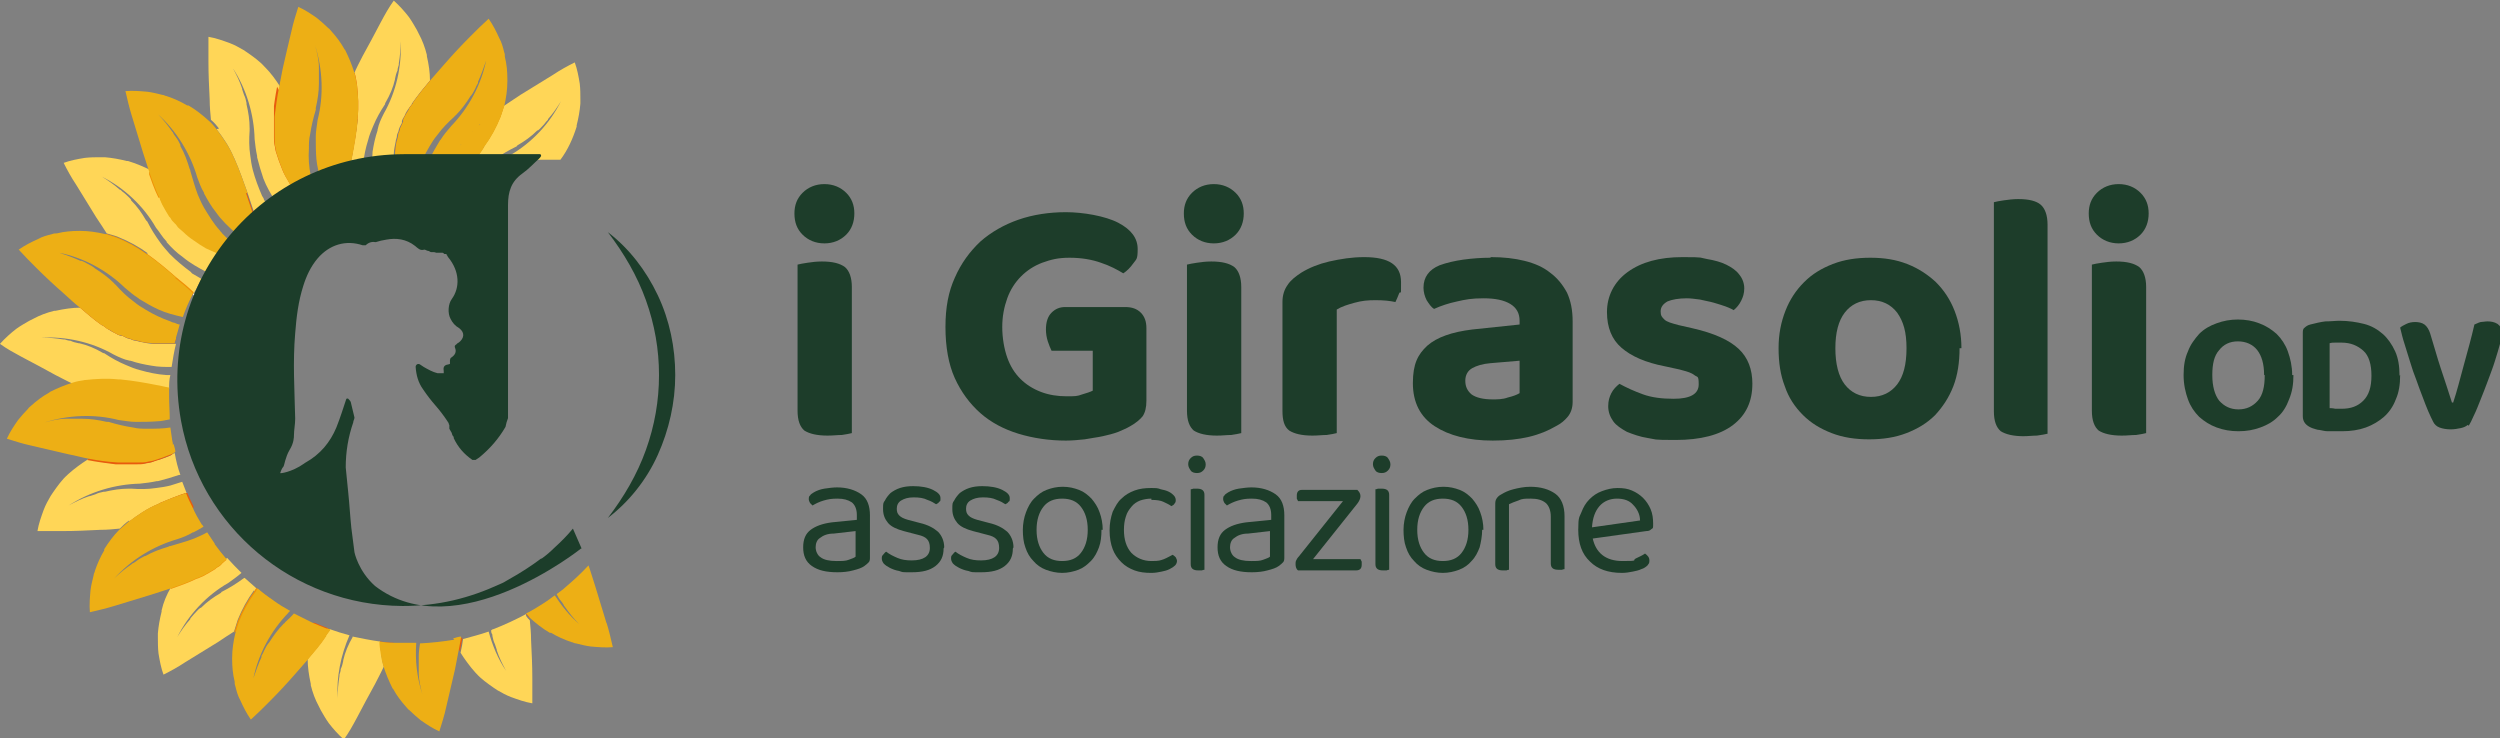 <?xml version="1.0" encoding="UTF-8"?><svg id="Livello_2" xmlns="http://www.w3.org/2000/svg" xmlns:xlink="http://www.w3.org/1999/xlink" viewBox="0 0 400.6 118.3"><rect x="0" y="0" width="400.6" height="118.3" fill="#808080" stroke="none"/><defs><style>.cls-1{fill:none;}.cls-2{clip-path:url(#clippath);}.cls-3{fill:#fff;}.cls-4{fill:#ffd657;}.cls-5{fill:#edaf15;}.cls-6{fill:#1d3d2a;}.cls-7{fill:#1c3d2a;}.cls-8{clip-path:url(#clippath-1);}.cls-9{clip-path:url(#clippath-4);}.cls-10{clip-path:url(#clippath-3);}.cls-11{clip-path:url(#clippath-2);}.cls-12{clip-path:url(#clippath-7);}.cls-13{clip-path:url(#clippath-8);}.cls-14{clip-path:url(#clippath-6);}.cls-15{clip-path:url(#clippath-5);}.cls-16{clip-path:url(#clippath-9);}.cls-17{clip-path:url(#clippath-14);}.cls-18{clip-path:url(#clippath-13);}.cls-19{clip-path:url(#clippath-12);}.cls-20{clip-path:url(#clippath-10);}.cls-21{clip-path:url(#clippath-15);}.cls-22{clip-path:url(#clippath-16);}.cls-23{clip-path:url(#clippath-11);}.cls-24{fill:url(#Sfumatura_senza_nome_10-10);}.cls-25{fill:url(#Sfumatura_senza_nome_10-14);}.cls-26{fill:url(#Sfumatura_senza_nome_10-13);}.cls-27{fill:url(#Sfumatura_senza_nome_10-15);}.cls-28{fill:url(#Sfumatura_senza_nome_10-16);}.cls-29{fill:url(#Sfumatura_senza_nome_10-17);}.cls-30{fill:url(#Sfumatura_senza_nome_10-12);}.cls-31{fill:url(#Sfumatura_senza_nome_10-11);}.cls-32{fill:url(#Sfumatura_senza_nome_10-3);}.cls-33{fill:url(#Sfumatura_senza_nome_10-2);}.cls-34{fill:url(#Sfumatura_senza_nome_10-6);}.cls-35{fill:url(#Sfumatura_senza_nome_10-7);}.cls-36{fill:url(#Sfumatura_senza_nome_10-4);}.cls-37{fill:url(#Sfumatura_senza_nome_10-5);}.cls-38{fill:url(#Sfumatura_senza_nome_10-8);}.cls-39{fill:url(#Sfumatura_senza_nome_10-9);}.cls-40{fill:url(#Sfumatura_senza_nome_10);}</style><clipPath id="clippath"><path class="cls-1" d="m54.9,16s0,0,0,.1c-.1.3-.2.6-.3.9,0,.3-.2.6-.2,1,0,.4-.2.7-.2,1.1,0,0,0,.2,0,.3-.1.4-.2.8-.2,1.2,0,.4,0,.7,0,1.1,0,.3,0,.6,0,.9,0,.7.1,1.4.2,2.1.1.8.3,1.5.5,2.3,0,0,0,.1,0,.2.4-.1.9-.3,1.3-.4.1-.6.2-1.2.4-1.8.4-2,.7-3.8.9-5.8,0,0,0-.2,0-.3.2-1.8.1-3.6-.1-5.4-.1-.6-.2-1.3-.4-1.9-.7,1.4-1.3,2.8-1.8,4.3"/></clipPath><linearGradient id="Sfumatura_senza_nome_10" x1="-2536.7" y1="3773.8" x2="-2535.7" y2="3773.8" gradientTransform="translate(38726.6 57551.6) scale(15.2 -15.2)" gradientUnits="userSpaceOnUse"><stop offset="0" stop-color="#e85b0d"/><stop offset=".6" stop-color="#f6b032"/><stop offset="1" stop-color="#f2941c"/><stop offset="1" stop-color="#f19213"/><stop offset="1" stop-color="#f09005"/></linearGradient><clipPath id="clippath-1"><path class="cls-1" d="m43.9,18.5s0,0,0,.1c0,.3,0,.7,0,1,0,.3,0,.7,0,1,0,.4,0,.8,0,1.2,0,0,0,.2,0,.3,0,.4,0,.8.1,1.2.1.3.1.7.2,1,.1.3.2.6.3.9.2.7.5,1.3.7,1.9.3.8.7,1.4,1.1,2.1.2.4.5.7.7,1.1.2-.1.4-.2.6-.3,0-1-.1-2-.2-3.1-.2-2-.3-3.9-.6-5.8,0,0,0-.2,0-.3-.3-1.8-.8-3.5-1.5-5.2-.3-.6-.6-1.2-.9-1.7-.3,1.5-.5,3-.7,4.6"/></clipPath><linearGradient id="Sfumatura_senza_nome_10-2" x1="-2534.4" y1="3773.6" x2="-2533.4" y2="3773.6" gradientTransform="translate(38125.1 56738.9) scale(15 -15)" xlink:href="#Sfumatura_senza_nome_10"/><clipPath id="clippath-2"><path class="cls-1" d="m33.9,23.9s0,0,0,.1c0,.3.1.6.2,1,.1.3.2.6.3,1,.1.4.2.7.4,1.1,0,0,.1.2.1.3.1.4.2.7.4,1.1.2.3.3.6.5,1,.2.3.3.5.5.8.4.6.8,1.1,1.2,1.7.5.6,1.1,1.2,1.6,1.7.5.4,1,.9,1.5,1.2,0,0,.2-.1.2-.2-.4-1.2-.8-2.4-1.2-3.6-.7-1.9-1.3-3.7-2.1-5.5,0,0-.1-.1-.1-.2-.7-1.7-1.7-3.1-2.8-4.6-.4-.5-.8-1-1.3-1.4.1,1.5.3,3.1.6,4.7"/></clipPath><linearGradient id="Sfumatura_senza_nome_10-3" x1="-2534.4" y1="3773.6" x2="-2533.4" y2="3773.6" gradientTransform="translate(38125.1 56743.8) scale(15 -15)" xlink:href="#Sfumatura_senza_nome_10"/><clipPath id="clippath-3"><path class="cls-1" d="m25.6,31.6s0,0,0,.1c.1.3.3.6.4.9.2.3.3.6.5.9.2.3.4.7.6,1,0,0,.1.1.2.2.2.4.4.7.7.9.3.2.4.6.7.8.2.2.5.4.7.6.5.5,1,.9,1.6,1.3.7.5,1.3.9,2,1.3.7.3,1.3.6,2,.9,0,0,0,0,0-.1-.7-1.1-1.4-2.2-2.2-3.4-1.1-1.7-2.2-3.2-3.4-4.7,0,0-.1-.1-.2-.2-1.1-1.4-2.4-2.6-3.9-3.7-.5-.4-1.1-.7-1.6-1,.5,1.4,1,2.9,1.7,4.3"/></clipPath><linearGradient id="Sfumatura_senza_nome_10-4" x1="-2612.1" y1="3781.8" x2="-2611.1" y2="3781.8" gradientTransform="translate(74156 107383.5) scale(28.4 -28.4)" xlink:href="#Sfumatura_senza_nome_10"/><clipPath id="clippath-4"><path class="cls-1" d="m19.7,41.2s0,0,.1,0c.2.2.4.5.6.7.3.2.5.5.7.7.3.3.6.5.9.8,0,0,.2,0,.3.2.3.3.6.5.9.7.3.2.6.4.9.6.3.1.6.3.8.5.6.3,1.2.6,1.9.8.8.3,1.5.5,2.3.7.6.1,1.3.2,1.9.3,0,0,0-.2.1-.3-.9-.9-1.9-1.7-2.9-2.5-1.5-1.3-2.9-2.5-4.6-3.7,0,0-.2,0-.2-.1-1.5-1.1-3-1.9-4.7-2.6-.6-.2-1.2-.4-1.9-.6.9,1.3,1.8,2.5,2.8,3.8"/></clipPath><linearGradient id="Sfumatura_senza_nome_10-5" x1="-2612.1" y1="3781.8" x2="-2611.1" y2="3781.8" gradientTransform="translate(74156 107392.1) scale(28.4 -28.4)" xlink:href="#Sfumatura_senza_nome_10"/><clipPath id="clippath-5"><path class="cls-1" d="m12.7,49.2c1.2,1,2.3,2,3.6,2.9,0,0,0,0,.1,0,.3.2.5.4.8.6.3.1.6.3.9.5.4.2.7.4,1,.5,0,0,.2,0,.3,0,.4.2.7.3,1.1.5.4,0,.7.3,1,.3.3,0,.6.1.9.2.7.2,1.3.2,2,.3.8,0,1.6,0,2.4,0,.4,0,.8,0,1.2,0,0-.2.1-.5.2-.7-.9-.5-1.8-.9-2.8-1.4-1.8-.9-3.5-1.7-5.4-2.4,0,0-.2,0-.3,0-1.7-.7-3.4-1.1-5.2-1.3-.6,0-1.1,0-1.7,0s-.2,0-.2,0"/></clipPath><linearGradient id="Sfumatura_senza_nome_10-6" x1="-2627" y1="3783.4" x2="-2626" y2="3783.4" gradientTransform="translate(89969.9 129624.3) scale(34.2 -34.2)" xlink:href="#Sfumatura_senza_nome_10"/><clipPath id="clippath-6"><path class="cls-1" d="m13.6,61.1c-.7.1-1.3.2-1.9.4,1.4.7,2.8,1.3,4.3,1.9,0,0,0,0,0,0,0,0,0,0,0,0,.3.1.6.2.9.3.3,0,.6.2,1,.2.4,0,.7.2,1.1.2,0,0,.2,0,.3,0,.4.1.8.2,1.2.2.2,0,.4,0,.5,0,.2,0,.4,0,.5,0,.3,0,.6,0,.9,0,.7,0,1.4-.1,2.1-.2.8-.1,1.5-.3,2.3-.5,0,0,0,0,0,0,0-.5,0-.9,0-1.4-.7-.1-1.3-.3-2-.4-2-.4-3.8-.7-5.8-.9,0,0,0,0-.1,0,0,0,0,0-.1,0-.7,0-1.4-.1-2.1-.1-1.1,0-2.1,0-3.2.2"/></clipPath><linearGradient id="Sfumatura_senza_nome_10-7" x1="-2627" y1="3783.4" x2="-2626" y2="3783.4" gradientTransform="translate(89969.9 129634.8) scale(34.2 -34.2)" xlink:href="#Sfumatura_senza_nome_10"/><clipPath id="clippath-7"><path class="cls-1" d="m26.9,70.7c-2,.2-3.9.3-5.8.6,0,0-.2,0-.3,0-1.8.3-3.5.8-5.2,1.5-.6.3-1.2.6-1.7.9,1.5.3,3,.5,4.6.7,0,0,0,0,0,0,0,0,0,0,0,0,.3,0,.7,0,1,0,.2,0,.3,0,.5,0,.2,0,.3,0,.5,0,.4,0,.8,0,1.2,0,0,0,.2,0,.3,0,.4,0,.8,0,1.2-.1.3-.1.7-.1,1-.2.3-.1.6-.2.9-.3.7-.2,1.3-.5,1.9-.7.3-.1.5-.2.7-.4,0-.4-.2-.9-.3-1.3,0-.2,0-.4-.1-.7-.2,0-.4,0-.6,0"/></clipPath><linearGradient id="Sfumatura_senza_nome_10-8" x1="-2621.1" y1="3782.7" x2="-2620.1" y2="3782.7" gradientTransform="translate(82945.9 119772.1) scale(31.6 -31.6)" xlink:href="#Sfumatura_senza_nome_10"/><clipPath id="clippath-8"><path class="cls-1" d="m25.5,80.7c0,0-.1.1-.2.1-1.7.7-3.1,1.7-4.6,2.8-.5.4-1,.9-1.5,1.3,1.6-.1,3.1-.3,4.7-.6,0,0,0,0,.1,0,.3,0,.6-.1,1-.2.3-.1.6-.2,1-.3.4-.1.7-.2,1.1-.4,0,0,.2-.1.3-.1.4-.1.7-.2,1.1-.4.3-.2.6-.3,1-.5.3-.2.5-.3.8-.5.3-.2.6-.4.8-.6-.4-.8-.8-1.6-1.1-2.4-1.5.5-2.9,1.1-4.4,1.7"/></clipPath><linearGradient id="Sfumatura_senza_nome_10-9" x1="-2621.1" y1="3782.7" x2="-2620.1" y2="3782.7" gradientTransform="translate(82945.9 119781.5) scale(31.6 -31.6)" xlink:href="#Sfumatura_senza_nome_10"/><clipPath id="clippath-9"><path class="cls-1" d="m32.2,88.7c0,0-.1.1-.2.2-1.4,1.1-2.6,2.4-3.7,3.9-.4.5-.7,1.1-1,1.6,1.4-.5,2.9-1,4.3-1.7,0,0,0,0,.1,0,.3-.1.6-.3.9-.4.3-.2.6-.3.9-.5.3-.2.7-.4,1-.6,0,0,.1-.1.2-.2.4-.2.7-.4.9-.7.2-.2.5-.4.7-.6-.7-.8-1.3-1.6-1.9-2.4-.7.5-1.4,1-2.1,1.6"/></clipPath><linearGradient id="Sfumatura_senza_nome_10-10" x1="-2588.1" y1="3779.3" x2="-2587.1" y2="3779.3" gradientTransform="translate(57673.6 84271.7) scale(22.3 -22.3)" xlink:href="#Sfumatura_senza_nome_10"/><clipPath id="clippath-10"><path class="cls-1" d="m40.8,94.6c0,0,0,.2-.1.2-1.1,1.5-1.9,3-2.6,4.7-.2.6-.4,1.3-.6,1.9,1.3-.9,2.5-1.8,3.8-2.8,0,0,0,0,0-.1.2-.2.5-.4.7-.6.2-.2.5-.5.7-.7.3-.3.5-.6.8-.9,0,0,0-.1.1-.2-.9-.6-1.7-1.2-2.5-1.9-.1.1-.2.3-.3.4"/></clipPath><linearGradient id="Sfumatura_senza_nome_10-11" x1="-2588.1" y1="3779.3" x2="-2587.1" y2="3779.3" gradientTransform="translate(57673.6 84278.8) scale(22.3 -22.3)" xlink:href="#Sfumatura_senza_nome_10"/><clipPath id="clippath-11"><path class="cls-1" d="m49.3,103.7c0,.6,0,1.3,0,1.9,1-1.2,2-2.3,2.9-3.7,0,0,0,0,0-.1.2-.3.4-.5.6-.8,0,0,0-.1,0-.2-.1,0-.3-.1-.4-.2-.8-.3-1.5-.6-2.2-.9-.4,1.3-.6,2.6-.8,3.9"/></clipPath><linearGradient id="Sfumatura_senza_nome_10-12" x1="-2536.7" y1="3773.8" x2="-2535.7" y2="3773.8" gradientTransform="translate(38721.8 57634.6) scale(15.2 -15.2)" xlink:href="#Sfumatura_senza_nome_10"/><clipPath id="clippath-12"><path class="cls-1" d="m61.1,104.7c.1.7.3,1.3.4,1.9.6-1.2,1.1-2.4,1.6-3.6-.7,0-1.5-.1-2.2-.2,0,.6.1,1.3.2,1.9"/></clipPath><linearGradient id="Sfumatura_senza_nome_10-13" x1="-2536.7" y1="3773.8" x2="-2535.7" y2="3773.8" gradientTransform="translate(38721.8 57636.7) scale(15.2 -15.2)" xlink:href="#Sfumatura_senza_nome_10"/><clipPath id="clippath-13"><path class="cls-1" d="m72.8,102.5c0,0,0,.1,0,.2.3.6.6,1.2.9,1.7.1-.7.3-1.4.4-2.2-.4,0-.9.2-1.3.3"/></clipPath><linearGradient id="Sfumatura_senza_nome_10-14" x1="-2534.4" y1="3773.6" x2="-2533.4" y2="3773.6" gradientTransform="translate(38162.7 56820.4) scale(15 -15)" xlink:href="#Sfumatura_senza_nome_10"/><clipPath id="clippath-14"><path class="cls-1" d="m84.3,98.4c.2.2.4.4.6.7,0-.3,0-.7,0-1-.2.1-.4.2-.6.3"/></clipPath><linearGradient id="Sfumatura_senza_nome_10-15" x1="-2534.4" y1="3773.6" x2="-2533.4" y2="3773.6" gradientTransform="translate(38162.7 56815.7) scale(15 -15)" xlink:href="#Sfumatura_senza_nome_10"/><clipPath id="clippath-15"><path class="cls-1" d="m66.2,16.4s0,0,0,.1c-.2.3-.4.5-.6.8-.1.3-.3.6-.5.9-.2.4-.4.7-.5,1,0,0,0,.2,0,.3-.2.4-.3.7-.5,1.1,0,.4-.3.7-.3,1,0,.3-.1.6-.2.9-.2.7-.2,1.3-.3,2,0,.4,0,.7,0,1.1.7,0,1.4,0,2.2-.1,0,0,0,0,0,0,.9-1.8,1.7-3.5,2.4-5.4,0,0,0-.2,0-.3.7-1.7,1-3.4,1.3-5.2,0-.7,0-1.3,0-2-1,1.2-2,2.4-2.9,3.7"/></clipPath><linearGradient id="Sfumatura_senza_nome_10-16" x1="-2536.7" y1="3773.8" x2="-2535.7" y2="3773.8" gradientTransform="translate(38726.6 57551.3) scale(15.2 -15.2)" xlink:href="#Sfumatura_senza_nome_10"/><clipPath id="clippath-16"><path class="cls-1" d="m77.1,19.7s0,0,0,.1l-.7.6c-.2.3-.5.5-.7.7-.3.3-.5.5-.8.9,0,0,0,.2-.2.3-.3.3-.5.6-.7.9-.2.3-.4.6-.6.9-.1.3-.3.6-.5.8-.1.2-.2.4-.3.6,1.2,0,2.3,0,3.5,0,.5-.6,1-1.2,1.4-1.9,0,0,0-.2.1-.2,1.1-1.5,1.9-3,2.6-4.7.2-.6.4-1.2.6-1.8-1.3.9-2.5,1.8-3.7,2.8"/></clipPath><linearGradient id="Sfumatura_senza_nome_10-17" x1="-2588.1" y1="3779.3" x2="-2587.1" y2="3779.3" gradientTransform="translate(57719 84201.7) scale(22.3 -22.3)" xlink:href="#Sfumatura_senza_nome_10"/></defs><g id="Livello_1-2"><g><path class="cls-6" d="m134.1,78.1c1.6,0,2.9.4,3.9,1.1,1,.7,1.4,1.9,1.4,3.4v6.6c0,.4,0,.7-.2.9-.2.2-.4.4-.7.6-.4.3-1,.5-1.8.7-.7.2-1.6.3-2.5.3-1.8,0-3.1-.3-4.1-1-1-.7-1.4-1.7-1.4-3s.4-2.2,1.2-2.8c.8-.6,1.9-1,3.4-1.2l4-.4v-.8c0-.9-.3-1.6-.8-2-.6-.4-1.3-.6-2.3-.6s-1.5.1-2.2.3-1.3.5-1.8.8c-.1-.1-.3-.3-.4-.4-.1-.2-.2-.4-.2-.6s0-.5.2-.6c.1-.2.3-.3.6-.5.5-.3,1.1-.5,1.7-.6.7-.1,1.4-.2,2.1-.2Zm0,11.8c.8,0,1.4,0,1.9-.2.5-.2.9-.3,1.1-.5v-4.1l-3.5.4c-1,0-1.7.3-2.2.7-.5.3-.7.9-.7,1.5s.3,1.3.8,1.6c.5.4,1.4.6,2.5.6Z"/><path class="cls-6" d="m151.2,87.9c0,1.2-.4,2.1-1.3,2.8-.9.7-2.1,1-3.8,1s-1.4,0-2-.2c-.6-.1-1.1-.3-1.5-.5s-.7-.4-1-.7c-.2-.3-.3-.5-.3-.8s0-.4.2-.6.3-.4.5-.5c.5.4,1.1.7,1.8,1,.7.3,1.4.4,2.3.4,1.9,0,2.9-.7,2.9-2s-.6-1.8-1.9-2.1l-2.3-.6c-1.1-.3-2-.7-2.5-1.3-.5-.6-.8-1.3-.8-2.2s0-1,.3-1.4c.2-.4.5-.8.9-1.2.4-.3.9-.6,1.5-.8.6-.2,1.3-.3,2.1-.3,1.3,0,2.4.2,3.2.6.8.4,1.2.8,1.2,1.3s0,.5-.2.6c-.1.2-.3.3-.5.4-.3-.2-.8-.5-1.4-.7-.6-.3-1.3-.4-2.2-.4s-1.5.2-2,.5-.7.8-.7,1.3.1.8.4,1.1c.3.3.7.5,1.4.7l1.9.5c1.3.3,2.2.8,2.9,1.4.6.6,1,1.5,1,2.5Z"/><path class="cls-6" d="m162.3,87.9c0,1.2-.4,2.1-1.3,2.8-.9.7-2.1,1-3.8,1s-1.4,0-2-.2c-.6-.1-1.1-.3-1.5-.5s-.7-.4-1-.7c-.2-.3-.3-.5-.3-.8s0-.4.2-.6.3-.4.5-.5c.5.4,1.1.7,1.8,1,.7.3,1.4.4,2.3.4,1.9,0,2.9-.7,2.9-2s-.6-1.8-1.9-2.1l-2.3-.6c-1.1-.3-2-.7-2.5-1.3-.5-.6-.8-1.3-.8-2.2s0-1,.3-1.4c.2-.4.5-.8.9-1.2.4-.3.9-.6,1.5-.8.6-.2,1.3-.3,2.1-.3,1.3,0,2.4.2,3.2.6.8.4,1.2.8,1.2,1.3s0,.5-.2.6c-.1.2-.3.3-.5.4-.3-.2-.8-.5-1.4-.7-.6-.3-1.3-.4-2.2-.4s-1.5.2-2,.5-.7.8-.7,1.3.1.8.4,1.1c.3.3.7.5,1.4.7l1.9.5c1.3.3,2.2.8,2.9,1.4.6.6,1,1.5,1,2.5Z"/><path class="cls-6" d="m176.5,84.9c0,1-.1,2-.4,2.8-.3.8-.7,1.6-1.3,2.2-.6.6-1.2,1.1-2,1.4s-1.7.5-2.6.5-1.8-.2-2.6-.5c-.8-.3-1.5-.8-2-1.4-.6-.6-1-1.3-1.3-2.2-.3-.8-.4-1.8-.4-2.8s.2-2,.5-2.8c.3-.8.7-1.6,1.3-2.2.6-.6,1.2-1.1,2-1.4s1.6-.5,2.6-.5,1.8.2,2.6.5,1.4.8,2,1.4c.5.6,1,1.3,1.3,2.2.3.8.5,1.8.5,2.8Zm-6.3-5c-1.3,0-2.3.4-3,1.3-.7.9-1.1,2.1-1.1,3.7s.4,2.8,1.1,3.7c.7.9,1.7,1.3,3,1.3s2.3-.4,3-1.3,1.1-2.1,1.1-3.7-.4-2.8-1.1-3.7c-.7-.9-1.7-1.3-3-1.3Z"/><path class="cls-6" d="m184.5,79.9c-.6,0-1.2.1-1.8.3-.5.2-1,.5-1.4,1s-.7.9-.9,1.6c-.2.6-.3,1.3-.3,2.1,0,1.6.4,2.8,1.2,3.7.8.8,1.9,1.3,3.2,1.3s1.4-.1,2-.3c.5-.2,1-.5,1.4-.7.2.1.4.3.5.4.1.2.2.4.2.6s-.1.5-.3.7-.5.4-.9.6c-.4.2-.8.3-1.3.4-.5.1-1,.2-1.6.2-1,0-1.9-.1-2.7-.4-.8-.3-1.5-.7-2.1-1.3-.6-.6-1.1-1.3-1.4-2.1-.3-.8-.5-1.8-.5-3s.2-2.1.5-3c.4-.8.8-1.6,1.4-2.1.6-.6,1.3-1,2.1-1.3s1.7-.4,2.6-.4,1.1,0,1.6.2c.5.1.9.2,1.3.4.4.2.6.4.8.6s.3.5.3.7,0,.4-.2.6c-.1.2-.3.3-.5.4-.4-.3-.9-.5-1.3-.7s-1.1-.3-1.9-.3Z"/><path class="cls-6" d="m190.4,74.4c0-.4.1-.7.4-1,.3-.3.6-.4,1-.4s.8.1,1,.4.4.6.4,1-.1.7-.4,1c-.3.3-.6.4-1,.4s-.8-.1-1-.4-.4-.6-.4-1Zm2.6,16.9c0,0-.2,0-.4.1-.2,0-.4,0-.6,0-.8,0-1.2-.3-1.2-1v-12c0,0,.2,0,.4-.1.2,0,.4,0,.6,0,.8,0,1.2.3,1.2,1v12Z"/><path class="cls-6" d="m200.5,78.1c1.6,0,2.9.4,3.9,1.1,1,.7,1.4,1.9,1.4,3.4v6.6c0,.4,0,.7-.2.9-.2.2-.4.4-.7.6-.4.3-1,.5-1.8.7-.7.2-1.6.3-2.5.3-1.8,0-3.1-.3-4.1-1-1-.7-1.4-1.7-1.4-3s.4-2.2,1.2-2.8c.8-.6,1.9-1,3.4-1.2l4-.4v-.8c0-.9-.3-1.6-.8-2-.6-.4-1.3-.6-2.3-.6s-1.5.1-2.2.3-1.3.5-1.8.8c-.1-.1-.3-.3-.4-.4-.1-.2-.2-.4-.2-.6s0-.5.2-.6c.1-.2.3-.3.6-.5.5-.3,1.1-.5,1.7-.6.7-.1,1.4-.2,2.1-.2Zm0,11.8c.8,0,1.4,0,1.9-.2.5-.2.9-.3,1.1-.5v-4.1l-3.5.4c-1,0-1.7.3-2.2.7-.5.3-.7.9-.7,1.5s.3,1.3.8,1.6c.5.4,1.4.6,2.5.6Z"/><path class="cls-6" d="m207.6,90.4c0-.2,0-.4.1-.6s.2-.4.4-.6l7.1-8.9h-7.2c0,0-.1-.2-.2-.4,0-.2,0-.3,0-.5,0-.6.3-.9.8-.9h8.9c.3.3.5.6.5,1s-.2.8-.5,1.2l-7.1,8.9h7.6c0,0,.1.2.2.4,0,.1,0,.3,0,.5,0,.6-.3.9-.9.9h-9.3c-.3-.2-.4-.6-.4-1Z"/><path class="cls-6" d="m220,74.4c0-.4.1-.7.4-1,.3-.3.6-.4,1-.4s.8.1,1,.4.4.6.4,1-.1.7-.4,1c-.3.3-.6.4-1,.4s-.8-.1-1-.4-.4-.6-.4-1Zm2.6,16.9c0,0-.2,0-.4.1-.2,0-.4,0-.6,0-.8,0-1.2-.3-1.2-1v-12c0,0,.2,0,.4-.1.2,0,.4,0,.6,0,.8,0,1.2.3,1.2,1v12Z"/><path class="cls-6" d="m237.5,84.9c0,1-.2,2-.4,2.8-.3.8-.7,1.6-1.3,2.2-.5.6-1.2,1.1-2,1.4-.8.3-1.7.5-2.6.5s-1.8-.2-2.6-.5-1.5-.8-2-1.4c-.6-.6-1-1.3-1.3-2.2-.3-.8-.4-1.8-.4-2.8s.2-2,.5-2.8c.3-.8.7-1.6,1.3-2.2.6-.6,1.2-1.1,2-1.4.8-.3,1.6-.5,2.6-.5s1.8.2,2.6.5c.8.3,1.4.8,2,1.4.5.6,1,1.3,1.3,2.2.3.8.5,1.8.5,2.8Zm-6.3-5c-1.3,0-2.3.4-3,1.3-.7.9-1.1,2.1-1.1,3.7s.4,2.8,1.1,3.7c.7.9,1.7,1.3,3,1.3s2.3-.4,3-1.3c.7-.9,1.1-2.1,1.1-3.7s-.4-2.8-1.1-3.7c-.7-.9-1.7-1.3-3-1.3Z"/><path class="cls-6" d="m247.7,80.6c-.6-.5-1.4-.7-2.4-.7s-1.4,0-2,.3c-.6.2-1.1.4-1.5.6v10.5c0,0-.2,0-.4.1-.2,0-.4,0-.6,0-.8,0-1.2-.3-1.2-1v-9.5c0-.4,0-.7.2-1s.4-.5.8-.7c.5-.3,1.1-.6,1.9-.8s1.7-.4,2.7-.4c1.7,0,3,.4,4,1.1s1.5,2,1.5,3.6v8.5c0,0-.2,0-.4.1-.2,0-.4,0-.6,0-.8,0-1.2-.3-1.2-1v-7.5c0-1-.3-1.8-.9-2.3Z"/><path class="cls-6" d="m255.2,86.2c.5,2.4,2.1,3.7,4.8,3.7s1.5-.1,2.1-.4c.6-.3,1.1-.5,1.5-.8.4.3.7.6.7,1.1s-.1.5-.3.8c-.2.2-.6.5-1,.6-.4.2-.9.3-1.4.4-.5.1-1.1.2-1.7.2-2.2,0-3.9-.6-5.1-1.8-1.3-1.2-1.9-2.9-1.9-5.1s.2-2,.5-2.8.7-1.5,1.3-2.1c.6-.6,1.2-1,2-1.3.8-.3,1.6-.5,2.5-.5s1.6.1,2.3.4c.7.3,1.3.7,1.8,1.2.5.5.9,1.1,1.2,1.8.3.7.4,1.5.4,2.3s0,.7-.3.9c-.2.2-.4.3-.8.3l-8.6,1.2Zm3.9-6.3c-1.1,0-2.1.4-2.8,1.2-.7.8-1.1,1.9-1.2,3.4l7.7-1.1c0-1-.5-1.9-1.1-2.5-.6-.7-1.5-1-2.6-1Z"/></g><path class="cls-6" d="m127.3,34.2c0-1.3.4-2.4,1.3-3.3.9-.9,2.1-1.4,3.5-1.4s2.6.5,3.5,1.4c.9.9,1.3,2,1.3,3.3s-.4,2.5-1.3,3.4c-.9.9-2.1,1.4-3.5,1.4s-2.6-.5-3.5-1.4c-.9-.9-1.3-2-1.3-3.4m9.2,35.2c-.4.1-.9.2-1.6.3-.7,0-1.4.1-2.3.1-1.7,0-2.9-.3-3.7-.8-.7-.6-1.1-1.6-1.1-3.2v-23.4c.4-.1.9-.2,1.6-.3.7-.1,1.4-.2,2.3-.2,1.7,0,2.9.3,3.7.9.7.6,1.1,1.7,1.1,3.2v23.4Z"/><path class="cls-6" d="m183.7,64.2c0,1.1-.2,1.9-.6,2.5-.4.5-1.1,1.1-2,1.6-.5.3-1.2.6-1.9.9-.8.3-1.6.5-2.5.7-.9.2-1.9.3-2.9.5-1,.1-2,.2-3,.2-2.7,0-5.3-.4-7.6-1.1-2.3-.7-4.4-1.8-6.1-3.3-1.7-1.5-3.1-3.4-4.1-5.6s-1.5-5-1.5-8.2.5-5.7,1.5-7.9c1-2.3,2.4-4.2,4.1-5.8,1.7-1.5,3.8-2.7,6.1-3.5,2.3-.8,4.9-1.2,7.6-1.2s6.3.6,8.4,1.7,3.1,2.5,3.1,4.2-.2,1.6-.7,2.3c-.5.7-1,1.2-1.6,1.6-1-.6-2.1-1.2-3.6-1.7-1.4-.5-3.1-.8-5-.8s-3,.3-4.4.8c-1.3.5-2.4,1.2-3.4,2.2-.9.9-1.7,2.1-2.2,3.5-.5,1.4-.8,2.9-.8,4.6s.3,3.5.8,4.9c.5,1.4,1.2,2.5,2.1,3.4.9.9,2,1.6,3.3,2.1,1.3.5,2.7.7,4.1.7s1.7,0,2.5-.3c.7-.2,1.3-.4,1.7-.6v-6.4h-6.6c-.2-.4-.4-.9-.6-1.5-.2-.6-.3-1.3-.3-1.9,0-1.2.3-2.1.9-2.7.6-.6,1.3-.9,2.2-.9h9.6c1.1,0,1.9.3,2.5.9.6.6.9,1.4.9,2.5v11.9Z"/><path class="cls-6" d="m189.7,34.2c0-1.3.4-2.4,1.3-3.3.9-.9,2.1-1.4,3.5-1.4s2.6.5,3.5,1.4c.9.9,1.3,2,1.3,3.3s-.4,2.5-1.3,3.4c-.9.9-2.1,1.4-3.5,1.4s-2.6-.5-3.5-1.4c-.9-.9-1.3-2-1.3-3.4m9.2,35.2c-.4.1-.9.2-1.6.3-.7,0-1.4.1-2.3.1-1.7,0-2.9-.3-3.7-.8-.7-.6-1.1-1.6-1.1-3.2v-23.4c.4-.1.9-.2,1.6-.3.7-.1,1.4-.2,2.3-.2,1.7,0,2.9.3,3.7.9.7.6,1.1,1.7,1.1,3.2v23.4Z"/><path class="cls-6" d="m214.2,69.4c-.4.1-.9.2-1.6.3-.7,0-1.4.1-2.3.1-1.7,0-2.9-.3-3.7-.8-.8-.6-1.1-1.6-1.1-3.2v-17.4c0-1.1.3-2,.8-2.7.5-.8,1.3-1.4,2.2-2,1.3-.8,2.8-1.4,4.5-1.8,1.8-.4,3.6-.7,5.6-.7,4,0,5.9,1.3,5.9,4s0,1.2-.3,1.8c-.2.5-.4,1-.6,1.4-.9-.2-1.9-.3-3.2-.3s-2.2.1-3.3.4c-1.1.3-2.1.6-2.9,1.1v19.8Z"/><path class="cls-6" d="m238.9,41.2c2,0,3.8.2,5.4.6,1.6.4,3,1,4.1,1.9,1.1.8,2,1.9,2.7,3.2.6,1.3.9,2.8.9,4.6v12.9c0,1-.3,1.8-.8,2.4-.5.6-1.1,1.1-1.9,1.5-1.2.7-2.6,1.3-4.3,1.7-1.7.4-3.6.6-5.8.6-3.9,0-7-.8-9.3-2.3-2.3-1.5-3.5-3.8-3.5-6.9s.8-4.6,2.3-6c1.6-1.4,4-2.2,7.2-2.6l7.6-.8v-.6c0-1.2-.5-2.1-1.5-2.7-1-.6-2.4-.9-4.3-.9s-2.9.2-4.2.5c-1.4.3-2.6.7-3.7,1.2-.5-.3-.8-.8-1.2-1.4-.3-.6-.5-1.3-.5-2,0-1.7.9-2.9,2.6-3.6,1.1-.4,2.4-.7,3.8-.9,1.5-.2,2.9-.3,4.3-.3m.3,22.7c.8,0,1.7,0,2.5-.3.8-.2,1.4-.4,1.9-.7v-5.2l-4.7.4c-1.2.1-2.2.4-2.9.8-.7.4-1.1,1.1-1.1,2s.3,1.6,1,2.2c.7.5,1.8.8,3.4.8"/><path class="cls-6" d="m280.8,61.5c0,2.8-1,5-3.1,6.6-2.1,1.6-5.2,2.4-9.2,2.4s-3-.1-4.4-.3c-1.3-.2-2.4-.6-3.4-1-.9-.5-1.7-1-2.2-1.7-.5-.7-.8-1.5-.8-2.4s.2-1.5.5-2.1c.3-.6.8-1.1,1.3-1.5,1.1.6,2.4,1.2,3.8,1.7,1.4.5,3,.7,4.9.7,2.7,0,4-.8,4-2.3s-.2-1.1-.7-1.5-1.3-.6-2.4-.9l-2.3-.5c-3.1-.6-5.4-1.6-7-3-1.5-1.3-2.3-3.2-2.3-5.7s1.1-4.8,3.3-6.4c2.2-1.6,5.1-2.4,8.8-2.4s2.7.1,3.9.3c1.2.2,2.3.5,3.1.9s1.6.9,2.1,1.6c.5.6.8,1.4.8,2.2s-.2,1.4-.5,2c-.3.6-.7,1.1-1.2,1.5-.3-.2-.8-.4-1.3-.6-.6-.2-1.2-.4-1.9-.6-.7-.2-1.4-.3-2.2-.5-.8-.1-1.5-.2-2.1-.2-1.3,0-2.4.2-3.1.5-.7.4-1.1.9-1.1,1.6s.2.9.6,1.3,1.2.6,2.3.9l2.2.5c3.5.8,5.9,1.9,7.4,3.3,1.5,1.4,2.2,3.3,2.2,5.6"/><path class="cls-6" d="m314,55.8c0,2.2-.3,4.3-1,6.1-.7,1.8-1.7,3.3-2.9,4.6-1.3,1.3-2.8,2.2-4.6,2.9-1.8.7-3.8,1-6,1s-4.2-.3-6-1c-1.8-.7-3.3-1.6-4.6-2.9-1.3-1.3-2.3-2.8-2.9-4.6-.7-1.8-1-3.8-1-6.1s.4-4.2,1.1-6c.7-1.8,1.7-3.3,3-4.6,1.3-1.3,2.8-2.2,4.6-2.9s3.8-1,6-1,4.1.3,5.9,1c1.8.7,3.3,1.7,4.6,2.9,1.3,1.3,2.3,2.8,3,4.6.7,1.8,1.1,3.8,1.1,6m-14.5-7.7c-1.8,0-3.2.7-4.2,2-1,1.3-1.5,3.2-1.5,5.7s.5,4.5,1.5,5.8c1,1.3,2.4,2,4.2,2s3.2-.7,4.2-2c1-1.3,1.5-3.2,1.5-5.8s-.5-4.3-1.5-5.7c-1-1.3-2.4-2-4.2-2"/><path class="cls-6" d="m324.3,69.9c-1.7,0-2.9-.3-3.7-.8-.7-.6-1.1-1.6-1.1-3.2v-33.5c.4-.1.9-.2,1.6-.3s1.5-.2,2.3-.2c1.7,0,2.9.3,3.6.9s1.1,1.7,1.1,3.2v33.5c-.4.1-1,.2-1.7.3-.7,0-1.4.1-2.3.1"/><path class="cls-6" d="m334.7,34.2c0-1.3.4-2.4,1.3-3.3.9-.9,2.1-1.4,3.5-1.4s2.6.5,3.5,1.4c.9.9,1.3,2,1.3,3.3s-.4,2.5-1.3,3.4c-.9.9-2.1,1.4-3.5,1.4s-2.6-.5-3.5-1.4c-.9-.9-1.3-2-1.3-3.4m9.2,35.2c-.4.1-.9.2-1.6.3-.7,0-1.4.1-2.3.1-1.7,0-2.9-.3-3.7-.8-.7-.6-1.1-1.6-1.1-3.2v-23.4c.4-.1.9-.2,1.6-.3.7-.1,1.4-.2,2.3-.2,1.7,0,2.9.3,3.7.9.7.6,1.1,1.7,1.1,3.2v23.4Z"/><path class="cls-6" d="m367.5,60.1c0,1.5-.2,2.7-.7,3.9-.4,1.1-1,2.1-1.8,2.8-.8.8-1.7,1.3-2.8,1.7-1.1.4-2.2.6-3.5.6s-2.4-.2-3.5-.6c-1.1-.4-2-1-2.8-1.7-.8-.8-1.4-1.7-1.8-2.8-.4-1.1-.7-2.4-.7-3.9s.2-2.7.7-3.8c.4-1.1,1.1-2,1.8-2.8.8-.8,1.7-1.3,2.8-1.7,1.1-.4,2.2-.6,3.4-.6s2.4.2,3.4.6c1.1.4,2,1,2.8,1.7.8.8,1.4,1.7,1.8,2.8.4,1.1.7,2.4.7,3.8m-4.5,0c0-1.8-.4-3.1-1.1-4s-1.8-1.4-3.1-1.4-2.3.5-3,1.4c-.8.9-1.1,2.2-1.1,4s.4,3.2,1.1,4.1c.8.9,1.8,1.4,3.1,1.4s2.3-.5,3.1-1.4c.8-.9,1.1-2.3,1.1-4.1"/><path class="cls-6" d="m384.6,60.1c0,1.5-.2,2.8-.7,3.9-.4,1.1-1.1,2.1-1.9,2.8-.8.7-1.8,1.3-2.9,1.7-1.1.4-2.4.6-3.8.6s-.7,0-1.1,0c-.4,0-.8,0-1.2,0-.4,0-.8-.1-1.3-.2-.4,0-.8-.2-1.2-.3-1-.4-1.5-1-1.5-1.9v-13.3c0-.4,0-.7.3-.9.2-.2.5-.4.9-.5.8-.2,1.6-.4,2.4-.5.9,0,1.6-.1,2.3-.1,1.4,0,2.7.2,3.9.5s2.2.9,3,1.6c.8.7,1.5,1.7,2,2.8.5,1.1.7,2.4.7,3.9m-4.5,0c0-1.8-.4-3.2-1.3-4s-2-1.3-3.5-1.3-.7,0-1,0c-.3,0-.6,0-.9.1v10.4c.2,0,.5,0,.9.1.3,0,.7,0,1,0,1.5,0,2.6-.4,3.5-1.3.9-.9,1.3-2.2,1.3-4"/><path class="cls-6" d="m395.4,68.1c-.2.2-.6.4-1.1.5-.5.1-1,.2-1.6.2s-1.3-.1-1.8-.3c-.5-.2-.8-.5-1-.9-.2-.4-.5-1-.8-1.7-.3-.7-.6-1.5-.9-2.3-.3-.8-.7-1.8-1-2.7-.4-1-.7-1.9-1-2.9-.3-1-.6-1.9-.9-2.9-.3-.9-.5-1.8-.7-2.6.2-.2.6-.4,1-.6s.9-.3,1.4-.3,1.1.1,1.5.4c.4.3.7.8.9,1.4.6,1.9,1.1,3.8,1.7,5.6.6,1.8,1.2,3.6,1.8,5.5h.2c.6-1.8,1.1-3.8,1.7-6,.6-2.2,1.2-4.3,1.7-6.5.3-.1.6-.3,1-.4.3,0,.7-.1,1.1-.1.6,0,1.1.1,1.6.4.4.3.7.7.7,1.4s0,1-.3,1.8c-.2.8-.5,1.7-.8,2.7-.3,1-.7,2-1.1,3.1s-.8,2.1-1.2,3.1c-.4,1-.7,1.8-1.1,2.6-.3.7-.6,1.3-.8,1.6"/><path class="cls-4" d="m57.3,19c0,0,0,.2,0,.3-.2,2-.6,3.8-.9,5.8-.1.6-.2,1.2-.4,1.8.7-.2,1.5-.4,2.2-.5.1-1.4.4-2.7.8-4,.2-.8.5-1.5.8-2.2.5-1.2,1.1-2.3,1.9-3.5,0,0,0-.2.1-.3.7-1.2,1.2-2.4,1.5-3.7,0,0,0,0,0-.1.1-.5.2-.9.4-1.3,0-.3.1-.6.2-.9,0,0,0,0,0-.2.2-1.2.3-2.4.3-3.6.2,4-.7,8.1-2.7,11.6-.4.8-.8,1.6-1,2.6,0,0,0,0,0,.1-.4,1.2-.6,2.2-.8,3.4,0,.6-.1,1.3-.2,1.9,1.2-.2,2.4-.3,3.6-.4,0-.4,0-.7,0-1.1,0-.7.2-1.4.3-2,0-.3.2-.6.2-.9,0-.4.3-.7.3-1,.1-.4.3-.7.5-1.1,0-.1,0-.2,0-.3.1-.4.4-.7.5-1,.1-.3.3-.6.5-.9.2-.3.4-.5.6-.8,0,0,0,0,0-.1.9-1.3,1.9-2.5,2.9-3.7,0-1.3-.2-2.6-.5-3.9,0,0,0-.1,0-.2-.3-1.2-.7-2.3-1.3-3.4-.1-.2-.2-.4-.3-.6-.4-.7-.8-1.4-1.3-2.1-.7-.9-1.5-1.8-2.4-2.6-.8,1.1-1.4,2.2-2.1,3.5-1,1.9-1.9,3.6-2.9,5.4-.5,1-1,1.9-1.4,2.9.2.6.3,1.2.4,1.9.3,1.8.3,3.6.1,5.4"/><path class="cls-4" d="m34.7,20.7c1.1,1.4,2.1,2.9,2.8,4.6,0,0,.1.1.1.2.8,1.8,1.4,3.6,2.1,5.5.4,1.2.8,2.4,1.2,3.6.3-.3.6-.5.9-.8.4-.3.7-.6,1.1-.8-.2-.3-.4-.7-.6-1,0-.2-.2-.4-.3-.6-.6-1.4-1.1-2.7-1.5-4.2-.2-.8-.3-1.5-.4-2.3-.2-1.3-.2-2.6-.1-4,0-.1,0-.2,0-.3,0-1.4-.2-2.6-.5-3.9,0,0,0-.1,0-.2-.1-.5-.2-.9-.4-1.3-.1-.3-.2-.6-.3-.9,0,0,0,0,0-.1-.4-1.2-.9-2.2-1.5-3.3,2.2,3.4,3.4,7.4,3.5,11.4.1.9.2,1.8.4,2.7,0,0,0,.1,0,.2.3,1.2.6,2.2,1,3.4.5,1.3,1.2,2.5,1.9,3.6,1-.7,2.1-1.3,3.2-1.9-.3-.3-.5-.7-.7-1.1-.4-.7-.8-1.3-1.1-2.1-.3-.7-.5-1.3-.7-1.9,0-.3-.1-.6-.3-.9-.1-.3-.1-.7-.2-1-.1-.4-.1-.7-.1-1.2,0-.1,0-.2,0-.3,0-.4,0-.8,0-1.2,0-.3,0-.7,0-1,0-.3,0-.7,0-1,0,0,0,0,0-.1.1-1.6.4-3.1.7-4.6-.7-1.1-1.5-2.2-2.4-3.1,0,0,0,0-.1-.1-.8-.9-1.8-1.6-2.8-2.3-.2-.1-.4-.3-.6-.4-.7-.4-1.4-.8-2.2-1.1-1.1-.4-2.2-.8-3.4-1,0,1.3,0,2.6,0,4,0,2.1.1,4,.2,6.1,0,1.1.1,2.1.2,3.2.5.4.9.9,1.3,1.4"/><path class="cls-4" d="m23.4,40.7c0,0,.2,0,.2.1,1.6,1.2,3,2.4,4.6,3.7,1,.9,1.9,1.7,2.9,2.5,0-.2.2-.4.3-.6.3-.6.6-1.1.9-1.7-.4-.2-.8-.5-1.2-.7-.2-.1-.4-.2-.5-.4-1.2-.9-2.3-1.8-3.4-2.9-.5-.6-1-1.1-1.5-1.8-.8-1.1-1.5-2.2-2.1-3.4,0,0-.1-.1-.2-.2-.7-1.2-1.4-2.2-2.4-3.2,0,0,0-.1,0-.1-.3-.4-.6-.6-1-1-.3-.2-.5-.4-.7-.6,0,0,0,0-.1,0-.9-.8-1.9-1.5-2.9-2.1,3.6,1.8,6.7,4.7,8.7,8.2.6.7,1,1.5,1.7,2.2,0,0,0,.1,0,.1.8.9,1.6,1.7,2.6,2.4,1.2,1,2.5,1.7,3.8,2.4.7-1.1,1.4-2.1,2.2-3.1-.7-.3-1.3-.6-2-.9-.7-.4-1.4-.8-2-1.3-.6-.4-1.1-.8-1.6-1.3-.2-.2-.4-.4-.7-.6-.3-.2-.4-.6-.7-.8-.3-.3-.5-.6-.7-.9,0,0-.1-.2-.2-.2-.2-.3-.4-.6-.6-1-.2-.3-.3-.6-.5-.9-.1-.3-.3-.6-.4-.9,0,0,0,0,0-.1-.7-1.4-1.2-2.9-1.7-4.3-1.2-.6-2.4-1.1-3.7-1.5,0,0-.1,0-.2,0-1.2-.3-2.3-.5-3.5-.6-.2,0-.5,0-.7,0-.8,0-1.6,0-2.5.1-1.2.2-2.3.4-3.4.8.6,1.2,1.2,2.3,2,3.5,1.1,1.8,2.1,3.4,3.2,5.2.6.9,1.2,1.8,1.7,2.6.6.2,1.2.3,1.9.6,1.7.7,3.2,1.5,4.7,2.6"/><path class="cls-4" d="m19,61c0,0,.2,0,.3,0,2,.2,3.8.6,5.8.9.7.1,1.4.3,2,.4,0-.7,0-1.5.2-2.2-.2,0-.4,0-.6,0-1.5-.1-2.9-.4-4.3-.8-.8-.2-1.5-.5-2.2-.8-1.2-.5-2.3-1.1-3.5-1.9,0,0-.2,0-.3-.1-1.2-.7-2.4-1.2-3.7-1.5,0,0,0,0-.1,0-.5-.1-.9-.2-1.3-.4-.3,0-.6-.1-.9-.2,0,0,0,0-.2,0-1.2-.2-2.4-.3-3.6-.3,4-.2,8.1.7,11.6,2.7.8.4,1.6.8,2.6,1,0,0,0,0,.1,0,1.2.4,2.2.6,3.4.8,1.1.2,2.1.2,3.2.2.2-1.3.4-2.5.7-3.7-.4,0-.8,0-1.2,0-.8,0-1.6,0-2.4,0-.7,0-1.4-.2-2-.3-.3,0-.6-.2-.9-.2-.4,0-.7-.3-1-.3-.4-.1-.7-.3-1.1-.5-.1,0-.2,0-.3,0-.4-.1-.7-.4-1-.5-.3-.1-.6-.3-.9-.5-.3-.2-.5-.4-.8-.6,0,0,0,0-.1,0-1.3-.9-2.5-1.9-3.6-2.9-1.3,0-2.6.2-4,.5,0,0-.1,0-.2,0-1.2.3-2.3.7-3.4,1.3-.2.1-.4.2-.6.3-.7.4-1.4.8-2.1,1.3-.9.7-1.8,1.5-2.6,2.4,1.1.8,2.2,1.4,3.5,2.1,1.9,1,3.6,1.9,5.4,2.9,1,.5,1.9,1,2.8,1.4.6-.2,1.3-.3,1.9-.4,1.8-.3,3.6-.3,5.4-.1"/><path class="cls-4" d="m20.7,83.6c1.4-1.1,2.9-2.1,4.6-2.8,0,0,.1-.1.2-.1,1.5-.7,2.9-1.2,4.4-1.7-.2-.6-.5-1.2-.7-1.8-.6.2-1.3.4-1.9.6-.8.2-1.5.3-2.3.4-1.3.2-2.6.2-4,.1-.1,0-.2,0-.3,0-1.4,0-2.6.2-3.9.5,0,0-.1,0-.2,0-.5.1-.9.2-1.3.4-.3.1-.6.2-.9.3,0,0,0,0-.1,0-1.2.4-2.2.9-3.3,1.5,3.4-2.2,7.4-3.4,11.4-3.5.9-.1,1.8-.2,2.7-.4,0,0,.1,0,.2,0,1.2-.3,2.2-.6,3.4-1,0,0,.2,0,.2,0-.4-1.1-.7-2.3-.9-3.5-.2.1-.5.2-.7.4-.7.3-1.3.5-1.9.7-.3,0-.6.1-.9.3-.3.1-.7.1-1,.2-.4.1-.7.1-1.2.1-.1,0-.2,0-.3,0-.4,0-.8,0-1.2,0-.3,0-.7,0-1,0-.3,0-.7,0-1,0,0,0,0,0-.1,0-1.6-.1-3.1-.4-4.6-.7-1.1.7-2.2,1.5-3.2,2.4,0,0,0,0-.1.1-.9.8-1.6,1.8-2.3,2.8-.1.2-.3.4-.4.6-.4.7-.8,1.4-1.1,2.2-.4,1.1-.8,2.2-1,3.4,1.3,0,2.6,0,4,0,2.1,0,4-.1,6.1-.2,1.1,0,2.1-.1,3.1-.2.5-.5.9-.9,1.5-1.3"/><path class="cls-4" d="m40.7,94.9c0,0,0-.2.1-.2.1-.1.2-.3.3-.4,0,0-.1-.1-.2-.2-.6-.5-1.1-1-1.7-1.5,0,0-.1,0-.2.1-1.1.8-2.2,1.5-3.4,2.1-.1,0-.1.1-.2.2-1.2.7-2.2,1.4-3.2,2.4,0,0-.1,0-.1,0-.4.3-.6.6-1,1-.2.2-.4.5-.6.7,0,0,0,0,0,.1-.8.9-1.5,1.9-2.1,2.9,1.8-3.6,4.7-6.7,8.2-8.7.7-.5,1.4-1,2.1-1.6-.8-.8-1.6-1.6-2.3-2.4-.2.2-.5.4-.7.6-.3.3-.6.5-.9.7,0,0-.2.1-.2.2-.3.2-.6.4-1,.6-.3.2-.6.3-.9.5-.3.1-.6.3-.9.4,0,0,0,0-.1,0-1.4.7-2.9,1.2-4.3,1.7-.7,1.2-1.2,2.4-1.5,3.7,0,0,0,.1,0,.2-.3,1.2-.5,2.3-.6,3.5,0,.2,0,.5,0,.7,0,.8,0,1.6.1,2.5.2,1.2.4,2.3.8,3.4,1.2-.6,2.3-1.2,3.5-2,1.8-1.1,3.4-2.1,5.2-3.2.9-.6,1.8-1.2,2.6-1.7.2-.6.4-1.3.6-1.9.7-1.7,1.5-3.2,2.6-4.7"/><path class="cls-4" d="m60.9,102.8c-1.5-.2-2.9-.5-4.4-.8,0,0,0,0,0,.1-.7,1.2-1.2,2.4-1.5,3.7,0,0,0,0,0,.1-.1.5-.2.9-.4,1.3,0,.3-.1.6-.2.9,0,0,0,0,0,.2-.2,1.2-.3,2.4-.3,3.6-.2-3.4.5-6.9,1.9-10.1-1.1-.3-2.1-.6-3.2-1,0,0,0,.1,0,.2-.2.3-.4.5-.6.8,0,0,0,0,0,.1-.9,1.3-1.9,2.5-2.9,3.7,0,1.3.2,2.6.5,4,0,0,0,.1,0,.2.3,1.2.7,2.3,1.3,3.4.1.2.2.4.3.6.4.7.8,1.4,1.3,2.1.7.9,1.5,1.8,2.4,2.6.8-1.1,1.4-2.2,2.1-3.5,1-1.9,1.9-3.6,2.9-5.4.5-1,1-1.9,1.4-2.8-.2-.6-.3-1.3-.4-1.9,0-.6-.2-1.3-.2-1.9"/><path class="cls-4" d="m84.3,98.4c-1.7.9-3.4,1.7-5.2,2.4-.1,0-.3.1-.4.2,0,.2,0,.4.2.7,0,0,0,.1,0,.2.1.5.2.9.4,1.3.1.3.2.6.3.9,0,0,0,0,0,.1.4,1.2.9,2.2,1.5,3.3-1.3-1.9-2.2-4.1-2.8-6.3-1.4.5-2.7.8-4.1,1.2-.1.7-.2,1.4-.4,2.2.7,1.1,1.5,2.2,2.4,3.2,0,0,0,0,.1.1.8.9,1.8,1.6,2.8,2.3.2.1.4.3.6.4.7.4,1.4.8,2.2,1.1,1.1.4,2.2.8,3.4,1,0-1.3,0-2.6,0-4,0-2.1-.1-4-.2-6.1,0-1.1-.1-2.2-.2-3.2-.2-.2-.4-.4-.6-.7"/><path class="cls-4" d="m77.6,23.4c0,0,0,.2-.1.2-.5.7-1,1.3-1.4,1.9,1.1,0,2.2,0,3.3,0,1-.8,2.1-1.4,3.3-2,.1,0,.1-.1.2-.2,1.2-.7,2.2-1.4,3.2-2.4,0,0,.1,0,.1,0,.4-.3.6-.6,1-1,.2-.3.4-.5.6-.7,0,0,0,0,0-.1.8-.9,1.5-1.9,2.1-2.9-1.8,3.6-4.7,6.7-8.2,8.7-.3.2-.7.5-1,.7,2.1,0,4.2,0,6.3,0h2.8c1.2-1.6,2-3.4,2.6-5.3,0,0,0-.1,0-.2.3-1.2.5-2.3.6-3.5,0-.2,0-.5,0-.7,0-.8,0-1.6-.1-2.5-.2-1.2-.4-2.3-.8-3.4-1.2.6-2.3,1.2-3.5,2-1.8,1.1-3.4,2.1-5.2,3.2-.9.6-1.8,1.2-2.7,1.8-.2.6-.3,1.2-.6,1.8-.7,1.7-1.5,3.2-2.6,4.7"/><g class="cls-2"><rect class="cls-40" x="53.9" y="11.7" width="3.6" height="15.5"/></g><g class="cls-8"><rect class="cls-33" x="43.9" y="13.9" width="4" height="16.4"/></g><path class="cls-5" d="m57.3,19c.2-1.8.1-3.6-.1-5.4-.1-.6-.2-1.3-.4-1.9-.4-1.3-.9-2.5-1.5-3.7,0,0,0,0-.1-.1-.6-1.1-1.3-2-2.1-2.9-.2-.2-.3-.4-.5-.5-.6-.6-1.2-1.1-1.8-1.6-1-.7-1.9-1.3-3-1.8-.4,1.3-.8,2.5-1.1,3.9-.5,2-.9,3.9-1.4,6-.2,1.1-.4,2.1-.6,3.1-.3,1.5-.5,3-.7,4.6,0,0,0,0,0,.1,0,.3,0,.7,0,1,0,.3,0,.7,0,1,0,.4,0,.8,0,1.2,0,0,0,.2,0,.3,0,.4,0,.8.1,1.2.1.3.1.7.2,1,.1.3.2.6.3.9.2.7.5,1.3.7,1.9.3.8.7,1.4,1.1,2.1.2.4.5.7.7,1.1.2-.1.4-.2.6-.3.4-.2.7-.4,1.1-.6.4-.2.7-.3,1.1-.5,0-.1,0-.2,0-.3,0-.2,0-.4-.1-.6-.3-1.5-.4-2.9-.3-4.4,0-.8,0-1.5.2-2.3.2-1.3.5-2.6.9-3.9,0-.1,0-.2,0-.3.3-1.3.5-2.6.5-3.9,0,0,0-.1,0-.1,0-.5,0-.9,0-1.4,0-.3,0-.6,0-.9,0,0,0,0,0-.2,0-1.2-.3-2.4-.6-3.5,1.2,3.8,1.4,8,.4,11.9-.1.9-.3,1.8-.3,2.7,0,0,0,.1,0,.1,0,1.2,0,2.3.1,3.5.1,1.1.4,2.1.6,3.2,1.1-.5,2.3-.9,3.4-1.2.4-.1.9-.3,1.3-.4.1-.6.2-1.2.4-1.8.4-2,.7-3.8.9-5.8,0,0,0-.2,0-.3"/><g class="cls-11"><rect class="cls-32" x="33.4" y="19.2" width="7.5" height="15.6"/></g><g class="cls-10"><rect class="cls-36" x="23.9" y="27.3" width="11.4" height="13.2"/></g><path class="cls-5" d="m39.7,31c-.7-1.9-1.3-3.7-2.1-5.5,0,0-.1-.1-.1-.2-.7-1.7-1.7-3.1-2.8-4.6-.4-.5-.8-1-1.3-1.4-1-.9-2-1.7-3.2-2.4,0,0-.1,0-.2,0-1-.6-2.1-1.1-3.3-1.5-.2,0-.4-.2-.7-.2-.8-.2-1.6-.4-2.4-.5-1.2-.1-2.3-.2-3.5-.1.3,1.3.6,2.6,1,3.9.6,2,1.2,3.9,1.8,5.9.3,1,.7,2.1,1,3.1.5,1.4,1,2.9,1.7,4.3,0,0,0,0,0,.1.1.3.3.6.4.9.2.3.3.6.5.9.2.3.4.7.6,1,0,0,.1.1.2.2.2.4.4.6.7.9.3.2.4.6.7.8.2.2.5.4.7.6.5.5,1,.9,1.6,1.3.7.5,1.3.9,2,1.3.7.3,1.3.6,2,.9,0,0,0,0,0-.1.2-.3.4-.5.6-.8.4-.4.7-.8,1.1-1.3-.4-.4-.7-.7-1.1-1.1-.1-.2-.3-.3-.4-.5-1-1.1-1.7-2.3-2.5-3.6-.4-.7-.7-1.4-1-2.1-.5-1.3-.8-2.5-1.2-3.8,0-.1,0-.2-.1-.3-.4-1.3-.8-2.5-1.5-3.7,0,0,0-.1,0-.2-.2-.4-.4-.8-.7-1.2-.2-.3-.4-.5-.5-.8,0,0,0,0-.1-.1-.7-1-1.4-1.9-2.3-2.8,3,2.7,5.2,6.3,6.3,10.1.3.8.6,1.7,1.1,2.5,0,0,0,.1,0,.1.6,1.1,1.1,2,1.9,3,.9,1.3,2,2.3,3.1,3.3.9-.9,1.8-1.8,2.7-2.6,0,0,.2-.1.2-.2-.4-1.2-.8-2.4-1.2-3.6"/><g class="cls-9"><rect class="cls-37" x="16.8" y="37.5" width="14.2" height="9.8"/></g><g class="cls-15"><rect class="cls-34" x="12.7" y="49.2" width="15.6" height="6"/></g><path class="cls-5" d="m28.2,44.5c-1.5-1.3-2.9-2.5-4.6-3.7,0,0-.2,0-.2-.1-1.5-1.1-3-1.9-4.7-2.6-.6-.2-1.2-.4-1.9-.6-1.3-.3-2.6-.5-3.9-.5,0,0-.1,0-.2,0-1.2,0-2.4.1-3.6.4-.2,0-.5,0-.7.1-.8.2-1.6.4-2.3.8-1.1.5-2.1,1-3.1,1.7.9,1,1.8,1.9,2.8,2.9,1.5,1.5,2.9,2.8,4.5,4.2.8.7,1.6,1.5,2.4,2.1,1.2,1,2.3,2,3.6,2.9,0,0,0,0,.1,0,.3.2.5.4.8.6.3.1.6.3.9.5.4.2.7.4,1,.5,0,0,.2,0,.3,0,.4.2.7.3,1.1.5.4,0,.7.3,1,.3.3,0,.6.1.9.2.7.2,1.3.2,2,.3.8,0,1.6,0,2.4,0,.4,0,.8,0,1.2,0,0-.2.1-.5.2-.7,0,0,0-.2,0-.2.2-.7.4-1.4.6-2.1-.3,0-.6-.2-.9-.3-.2,0-.4-.1-.6-.2-1.4-.5-2.7-1.1-4-1.9-.7-.4-1.3-.8-1.9-1.3-1.1-.8-2-1.7-2.9-2.7,0,0-.2-.1-.2-.2-1-1-2-1.7-3.1-2.4,0,0,0,0-.1-.1-.4-.3-.8-.5-1.2-.7-.3-.2-.6-.3-.8-.4,0,0,0,0-.2,0-1.1-.5-2.2-.9-3.4-1.3,3.9.8,7.6,2.8,10.5,5.6.7.6,1.4,1.2,2.2,1.7,0,0,0,0,.1.1,1,.6,2,1.2,3.1,1.7,1.3.6,2.6.9,3.9,1.2.4-1.2.9-2.3,1.5-3.5,0,0,0-.2.1-.3-.9-.9-1.9-1.7-2.9-2.5"/><g class="cls-14"><rect class="cls-35" x="11.7" y="60.9" width="15.4" height="3.6"/></g><g class="cls-12"><rect class="cls-38" x="14" y="70.6" width="13.9" height="3.8"/></g><path class="cls-5" d="m27.7,71.3c0-.2,0-.4-.1-.7-.1-.7-.2-1.4-.3-2.1-1.2.2-2.4.2-3.7.2-.8,0-1.5,0-2.3-.2-1.3-.2-2.6-.5-3.9-.9-.1,0-.2,0-.3,0-1.3-.3-2.6-.5-3.9-.5,0,0-.1,0-.1,0-.5,0-.9,0-1.4,0-.3,0-.6,0-.9,0,0,0,0,0-.2,0-1.2,0-2.4.3-3.5.6,3.8-1.2,8-1.4,11.9-.4.9.1,1.8.3,2.7.3,0,0,.1,0,.1,0,1.2,0,2.3,0,3.5-.1.6,0,1.3-.2,1.9-.3,0-1.2-.1-2.4-.1-3.7,0-.5,0-.9,0-1.4-.7-.1-1.3-.3-2-.4-2-.4-3.8-.7-5.8-.9,0,0-.2,0-.3,0-1.8-.2-3.6-.1-5.4.1-.7.1-1.3.2-1.9.4-1.3.4-2.5.9-3.7,1.5,0,0,0,0-.1.1-1.1.6-2,1.3-2.9,2.1-.2.2-.4.3-.5.5-.6.6-1.1,1.2-1.6,1.8-.7,1-1.3,1.9-1.8,3,1.3.4,2.5.8,3.9,1.1,2.1.5,3.9.9,6,1.4,1.1.2,2.1.5,3.2.7,1.5.3,3,.5,4.6.6,0,0,0,0,.1,0,.3,0,.7,0,1,0,.3,0,.7,0,1,0,.4,0,.8,0,1.2,0,0,0,.2,0,.3,0,.4,0,.8,0,1.2-.1.3-.1.7-.1,1-.2.3-.1.6-.2.9-.3.7-.2,1.3-.5,1.9-.7.3-.1.5-.2.7-.4,0-.4-.2-.9-.3-1.3"/><g class="cls-13"><rect class="cls-39" x="19.2" y="79" width="11.8" height="6"/></g><g class="cls-16"><rect class="cls-24" x="27.3" y="87.1" width="9" height="7.3"/></g><path class="cls-5" d="m34.4,87.1c-.4-.6-.8-1.2-1.2-1.8,0,0,0,0,0,0-.7.4-1.4.7-2.1,1-1.3.5-2.5.8-3.8,1.2-.1,0-.2,0-.3.1-1.3.4-2.5.8-3.7,1.5,0,0-.1,0-.1,0-.4.2-.8.4-1.2.7-.3.2-.5.4-.8.5,0,0,0,0-.1.1-1,.7-1.9,1.4-2.8,2.3,2.7-3,6.3-5.2,10.1-6.3.9-.3,1.7-.6,2.5-1.1,0,0,.1,0,.1,0,.6-.3,1.1-.6,1.6-.9,0-.1-.2-.3-.3-.4-.5-.8-1-1.7-1.4-2.6-.4-.8-.8-1.6-1.1-2.4-1.5.5-2.9,1-4.4,1.7,0,0-.1.1-.2.1-1.7.7-3.1,1.7-4.6,2.8-.5.4-1,.9-1.5,1.3-.9.9-1.7,2-2.4,3.1,0,0,0,.1,0,.2-.6,1-1.1,2.1-1.5,3.3,0,.2-.2.4-.2.7-.2.8-.4,1.6-.5,2.4-.1,1.2-.2,2.3-.1,3.5,1.3-.3,2.6-.6,3.9-1,2-.6,3.9-1.2,5.9-1.8,1-.3,2.1-.7,3.1-1,1.4-.5,2.9-1,4.3-1.7,0,0,0,0,.1,0,.3-.1.6-.3.9-.4.3-.2.6-.3.9-.5.3-.2.7-.4,1-.6,0,0,.1-.1.2-.2.4-.2.7-.4.9-.7.2-.2.5-.4.7-.6-.7-.8-1.3-1.6-1.9-2.4"/><g class="cls-20"><rect class="cls-31" x="37.5" y="94.2" width="6.2" height="7.3"/></g><g class="cls-23"><rect class="cls-30" x="49.2" y="99.8" width="3.6" height="5.8"/></g><path class="cls-5" d="m52.3,100.7c-.8-.3-1.5-.6-2.2-.9-1-.5-2-1-3-1.5-.4.5-.9.9-1.4,1.4,0,0-.1.2-.2.2-1,1-1.7,2-2.4,3.1,0,0,0,0-.1.1-.3.4-.5.8-.7,1.2-.1.3-.3.6-.4.8,0,0,0,0,0,.2-.5,1.1-.9,2.2-1.3,3.4.8-3.9,2.8-7.6,5.6-10.5,0-.1.2-.2.3-.3-.9-.5-1.9-1.1-2.7-1.7-.9-.6-1.7-1.2-2.5-1.9-.1.1-.2.3-.3.4,0,0,0,.2-.1.2-1.1,1.5-1.9,3-2.6,4.7-.2.6-.4,1.3-.6,1.9-.3,1.3-.5,2.6-.5,3.9,0,0,0,.1,0,.2,0,1.2.1,2.4.4,3.6,0,.2,0,.5.1.7.2.8.4,1.6.8,2.3.5,1.1,1,2.1,1.7,3.1,1-.9,1.9-1.8,2.9-2.8,1.5-1.5,2.8-2.9,4.2-4.5.7-.8,1.4-1.6,2.1-2.4,1-1.2,2-2.3,2.9-3.7,0,0,0,0,0-.1.2-.3.4-.5.6-.8,0,0,0-.1,0-.2-.1,0-.3,0-.4-.1"/><g class="cls-19"><rect class="cls-26" x="60.9" y="102.8" width="2.2" height="3.9"/></g><g class="cls-18"><rect class="cls-25" x="72.8" y="102.2" width="1.3" height="2.2"/></g><path class="cls-5" d="m72.8,102.5c-1.8.3-3.6.5-5.5.6-.1.7-.2,1.4-.2,2.1,0,0,0,.1,0,.1,0,.5,0,.9,0,1.4,0,.3,0,.6,0,.9,0,0,0,0,0,.2,0,1.2.3,2.4.6,3.5-.9-2.7-1.2-5.5-1-8.3-.3,0-.6,0-.9,0h-.2c-.9,0-1.7,0-2.6,0-.7,0-1.5-.1-2.2-.2,0,.6.1,1.3.2,1.9.1.7.2,1.3.4,1.9.4,1.3.9,2.5,1.5,3.7,0,0,0,0,.1.1.6,1.1,1.3,2,2.1,2.9.2.2.3.4.5.5.6.6,1.2,1.1,1.8,1.6,1,.7,1.9,1.3,3,1.8.4-1.3.8-2.5,1.1-3.9.5-2.1.9-3.9,1.4-6,.2-1.1.4-2.1.6-3.1.1-.7.3-1.4.4-2.2-.4,0-.9.2-1.3.3"/><g class="cls-17"><rect class="cls-27" x="84.3" y="98.1" width=".6" height="1"/></g><path class="cls-5" d="m97.2,99.9c-.6-2-1.2-3.9-1.8-5.9-.4-1.2-.7-2.3-1.1-3.4-1.2,1.3-2.4,2.4-3.7,3.5-.4.4-.9.7-1.4,1.1.2.4.4.8.7,1.1.2.3.4.5.5.8,0,0,0,0,.1.1.7,1,1.4,1.9,2.3,2.8-1.5-1.3-2.8-2.9-3.9-4.6-1.3,1-2.6,1.8-4,2.6-.2.1-.4.2-.6.3.2.2.4.4.6.7,1,.9,2,1.7,3.2,2.4,0,0,.1,0,.2,0,1,.6,2.1,1.1,3.3,1.5.2,0,.4.2.7.2.8.2,1.6.4,2.4.5,1.2.1,2.3.2,3.5.1-.3-1.3-.6-2.6-1-3.9"/><g class="cls-21"><rect class="cls-28" x="63.1" y="12.7" width="6" height="13"/></g><g class="cls-22"><rect class="cls-29" x="72.6" y="16.9" width="8.2" height="8.6"/></g><path class="cls-5" d="m81.3,12.7c0-1.2-.1-2.4-.4-3.6,0-.2,0-.5-.1-.7-.2-.8-.4-1.6-.8-2.3-.5-1.1-1-2.1-1.7-3.1-1,.9-1.9,1.8-2.9,2.8-1.5,1.5-2.8,2.9-4.2,4.5-.7.8-1.4,1.6-2.1,2.4-1,1.2-2,2.4-2.9,3.7,0,0,0,0,0,.1-.2.3-.4.5-.6.8-.1.3-.3.6-.5.9-.2.4-.4.7-.5,1,0,0,0,.2,0,.3-.2.4-.3.7-.5,1.1,0,.4-.3.7-.3,1,0,.3-.1.6-.2.9-.2.7-.2,1.3-.3,2,0,.4,0,.8,0,1.1.7,0,1.4,0,2.2,0,.2,0,.4,0,.6,0,.5,0,1.1,0,1.6,0,.3-.7.7-1.4,1.1-2.1.4-.7.8-1.3,1.3-1.9.8-1.1,1.7-2,2.7-2.9,0,0,.1-.2.2-.2,1-1,1.7-2,2.4-3.1,0,0,0,0,.1-.1.3-.4.5-.8.7-1.2.1-.3.3-.6.4-.8,0,0,0,0,0-.2.5-1.1.9-2.2,1.3-3.4-.8,3.9-2.8,7.6-5.6,10.5-.6.7-1.2,1.4-1.7,2.2,0,0,0,0-.1.1-.6,1-1.2,2-1.7,3.1,0,0,0,0,0,0,1.3,0,2.6,0,3.8,0s2.3,0,3.5,0c.5-.6,1-1.2,1.4-1.9,0,0,0-.2.1-.2,1.1-1.5,1.9-3,2.6-4.7.2-.6.4-1.2.6-1.8.3-1.3.5-2.6.5-4,0,0,0-.1,0-.2m-5.5,8.2s0,0-.1.2c0,0,0-.1.1-.2m-3.1,4.3s0,0,0,.1c0,0,0,0,0-.1m1.1-1.8c0,0,0-.1,0-.2,0,0,0-.1.1-.2,0,0,0,.1-.1.2,0,0,0,.1,0,.2m3.2-3.6c0,0-.2.2-.3.2,0,0,.2-.2.3-.2,0,0,0,0,0,0,0,0,0,0,0,0m.5-.5c.7-.6,1.4-1.1,2.2-1.7-.7.5-1.5,1.1-2.2,1.7"/><path class="cls-3" d="m40.7,34.8c.1,0,.2.2.4.3,0-.2,0-.3-.1-.5,0,0-.2.1-.2.2"/><path class="cls-3" d="m35.2,40.5c0,0,.1,0,.2,0,0,0,0-.1-.1-.2,0,0,0,0,0,.1"/><path class="cls-3" d="m30.9,47.3c.2,0,.3,0,.5,0-.1-.1-.2-.2-.4-.3,0,0,0,.2-.1.3"/><path class="cls-3" d="m72.2,41h0s0,0,0,0c0,0,0,0,0,0"/><path class="cls-3" d="m69.4,40s0,0,0,0c0,0,0,0,0,0h0"/><path class="cls-3" d="m72.8,41.5s0,0,0,0c0,0,0,0,0,0Z"/><path class="cls-3" d="m72.5,41.3s0,0,0,0h0s0,0,0,0Z"/><path class="cls-3" d="m72.3,41.1h0s0,0,0,0c0,0,0,0,0,0"/><path class="cls-3" d="m70.1,40.2s0,0,0,0c0,0,0,0,0,0Z"/><path class="cls-3" d="m73.3,41.9h0s0,0,0,0c0,0,0,0,0,0"/><path class="cls-3" d="m73.1,41.8h0s0,0,0,0c0,0,0,0,0,0"/><path class="cls-3" d="m73,41.6h0s0,0,0,0c0,0,0,0,0,0"/><path class="cls-3" d="m72.9,41.6s0,0,0,0c0,0,0,0,0,0Z"/><path class="cls-3" d="m72.7,41.4s0,0,0,0h0s0,0,0,0Z"/><path class="cls-3" d="m70.9,40.4s0,0,0,0c0,0,0,0,0,0Z"/><path class="cls-3" d="m70.8,40.4s0,0,0,0c0,0,0,0,0,0Z"/><path class="cls-3" d="m71.1,40.5s0,0,0,0c0,0,0,0,0,0Z"/><path class="cls-3" d="m71.2,40.6s0,0,0,0c0,0,0,0,0,0Z"/><path class="cls-3" d="m70.4,40.3s0,0,0,0c0,0,0,0,0,0Z"/><path class="cls-3" d="m70.3,40.2s0,0,0,0c0,0,0,0,0,0Z"/><path class="cls-3" d="m71.7,40.8s0,0,0,0c0,0,0,0,0,0Z"/><path class="cls-3" d="m72.1,41s0,0,0,0c0,0,0,0,0,0h0"/><path class="cls-3" d="m69.6,40s0,0,0,0c0,0,0,0,0,0"/><path class="cls-3" d="m71.4,40.6s0,0,0,0c0,0,0,0,0,0,0,0,0,0,0,0"/><path class="cls-3" d="m71.6,40.7s0,0,0,0c0,0,0,0,0,0"/><path class="cls-7" d="m93.2,87.9h-.1s-20,16-33,6h0c-2.7-2.4-3.3-5.4-3.3-5.4l-.5-3.9s0,0,0,0c0,0,0,0,0,0-.2-1.9-.3-3.8-.5-5.7-.1-1.3-.3-2.7-.4-4,0-2.5.4-4.9,1.2-7.2,0-.3.2-.5.2-.8-.2-.9-.4-1.6-.6-2.5,0,0,0,0,0,0-.1-.2-.3-.4-.4-.5,0-.1-.3,0-.3,0-.5,1.5-1,3.1-1.6,4.6-1,2.4-2.6,4.3-4.9,5.6,0,0,0,0,0,0,0,0-.2.1-.3.2-2,1.4-3.9,1.6-3.8,1.5,0,0,.2-.7.5-1,.2-.3.3-1.5,1-2.7.7-1.1.7-2.1.7-2.3,0,0,0,0,0,0,0-.9.2-1.8.2-2.7-.1-4.6-.4-9.1,0-13.7.2-2.6.5-5.1,1.3-7.6.5-1.6,1.2-3.1,2.3-4.4,1.9-2.2,4.5-3,7.2-2.1.2,0,.4,0,.5,0h0s0,0,0,0c.5-.5,1.1-.6,1.6-.5,0,0,0,0,0,0,.6-.2,1.1-.3,1.7-.4,1.6-.3,3.2-.1,4.6,1,.5.4.8.8,1.5.6.2,0,.4.2.6.2.2,0,.3.2.5.2,0,0,.1,0,.2,0,0,0,0,0,0,0h0s0,0,.1,0c0,0,0,0,0,0h0c.2,0,.3,0,.5.1h0s0,0,0,0c0,0,0,0,.1,0h0s0,0,.1,0c0,0,0,0,0,0,0,0,.2,0,.3,0h0s0,0,0,0c0,0,0,0,.1,0,0,0,0,0,0,0,0,0,0,0,.1,0,0,0,0,0,0,0,0,0,0,0,.1,0,0,0,0,0,0,0,0,0,0,0,0,0h0s0,0,0,0c0,0,0,0,.1,0,0,0,0,0,0,0,0,0,0,0,.1,0h0c.1,0,.2.1.3.2,0,0,0,0,0,0h0s0,0,0,0c0,0,0,0,0,0,0,0,0,0,.1,0,0,0,0,0,0,0,0,0,0,0,.1,0,0,0,0,0,0,0,0,0,0,0,0,0,0,0,0,0,0,0,0,0,0,0,0,0,0,0,0,0,0,0h0s0,0,0,0h0s0,0,0,0c0,0,0,0,0,0,0,0,0,0,0,0,0,0,0,0,0,0,0,0,0,0,.1,0t0,0s0,0,0,0c0,0,0,0,0,0,0,0,0,0,0,0,0,0,0,0,0,0,0,0,0,0,0,0,0,0,0,0,0,0,0,0,0,0,0,0,0,0,0,0,0,0,0,0,0,0,0,0,0,0,0,0,0,0h0c0,0,.1.1.1.2,0,0,0,0,0,0,0,0,0,0,0,0,0,0,0,0,.1.1h0c0,0,0,.1.1.2,1.9,2.3,1.9,4.9.6,6.7-.6.8-.7,2.3-.2,3.2.3.6.7,1.1,1.4,1.5.9.7.8,1.6-.1,2.3-.1,0-.3.2-.4.3-.2.1-.3.3-.2.5.3.7,0,1.2-.6,1.6-.1,0-.2.3-.2.4,0,0,0,0,0,0h0s0,0,0,0c0,0,0,.1,0,.2,0,0,0,0,0,.1,0,0,0,0,0,0,0,0,0,0,0,0,0,0,0,0,0,0h0s0,0,0,0c0,0,0,0,0,0,0,0,0,0,0,0,0,0,0,0,0,0,0,0,0,.2,0,.3,0,0,0,0,0,0,0,0,0,0,0,0,0,0,0,0,0,0,0,0,0,0,0,0,0,0-.2.1-.3.1-.7.1-.8.5-.7,1.1,0,0,0,0,0,.1,0,0,0,0,0,0,0,0,0,0,0,0,0,0,0,0,0,0,0,0,0,0,0,.1h0s0,0,0,.1c0,0,0,0,0,0,0,0,0,0,0,0,0,0,0,0,0,0,0,0,0,0,0,0,0,0,0,0,0,0,0,0,0,0,0,0,0,0,0,0,0,0,0,0,0,0,0,0,0,0,0,0,0,0,0,0,0,0,0,0,0,0,0,0,0,0,0,0,0,0,0,0h0s0,0,0,0c0,0,0,0,0,0,0,0,0,0,0,0,0,0,0,0,0,0,0,0,0,0,0,0,0,0,0,0,0,0,0,0,0,0,0,0,0,0,0,0,0,0,0,0,0,0,0,0,0,0,0,0,0,0,0,0,0,0,0,0,0,0,0,0,0,0,0,0,0,0,0,0,0,0,0,0,0,0,0,0,0,0,0,0,0,0,0,0,0,0,0,0,0,0,0,0,0,0,0,0,0,0,0,0,0,0,0,0,0,0,0,0,0,0,0,0,0,0,0,0,0,0,0,0,0,0,0,0,0,0,0,0,0,0,0,0,0,0,0,0,0,0,0,0-.3,0-.6,0-1,0,0,0,0,0,0,0-.8-.2-1.5-.6-2.2-1-.2-.1-.4-.3-.6-.4-.3-.2-.7,0-.7.4.1,1.3.4,2.5,1.2,3.6.6.9,1.3,1.8,2,2.6.7.8,1.3,1.6,1.9,2.5,0,0,.1.2.2.3,0,0,0,0,0,.1,0,0,0,.1.1.2,0,0,0,0,0,.1,0,0,0,.1,0,.2,0,0,0,.1,0,.2,0,0,0,0,0,.1.1.2.3.5.4.7,0,0,0,0,0,0,0,0,0,.2.1.3,0,.1.1.2.2.3,0,0,0,.1,0,.2.7,1.5,1.7,2.6,3,3.5.2,0,.3,0,.5,0l.6-.4c1.7-1.4,3.1-3,4.2-4.9.1-.5.2-.9.4-1.4,0-11.4,0-22.7,0-34.1,0-2.2.5-3.8,2.3-5.1,1-.7,1.8-1.6,2.7-2.4.1-.1.2-.2.3-.4,0-.1,0-.3-.2-.3h-.6c-4.4,0-8.9,0-13.3,0-2.6,0-5.3,0-7.9,0-22.8.1-39.7,20.4-35.7,42.7,3.1,17.1,18,29.6,35.5,29.7,2.8,0,5.5-.3,8.1-.9h0c2.6-.6,5.1-1.5,7.5-2.6h0s0,0,0,0c.5-.2,1-.5,1.5-.8,1.8-1,3.5-2.1,5.1-3.3,0,0,0,0,.1,0,.7-.5,1.4-1.1,2-1.7h0s0,0,0,0c1.1-1,2.1-2,3-3.1"/><path class="cls-7" d="m97.4,83c2.6-3.4,4.7-7,6.1-10.9,1.4-3.9,2.1-7.9,2.1-12,0-4.1-.7-8.1-2.1-12-1.4-3.9-3.5-7.5-6.1-10.9,3.4,2.6,6.1,6.1,8,10.1,1.9,4,2.8,8.4,2.8,12.8,0,4.4-1,8.8-2.8,12.8-1.8,4-4.6,7.5-8,10.1"/></g></svg>